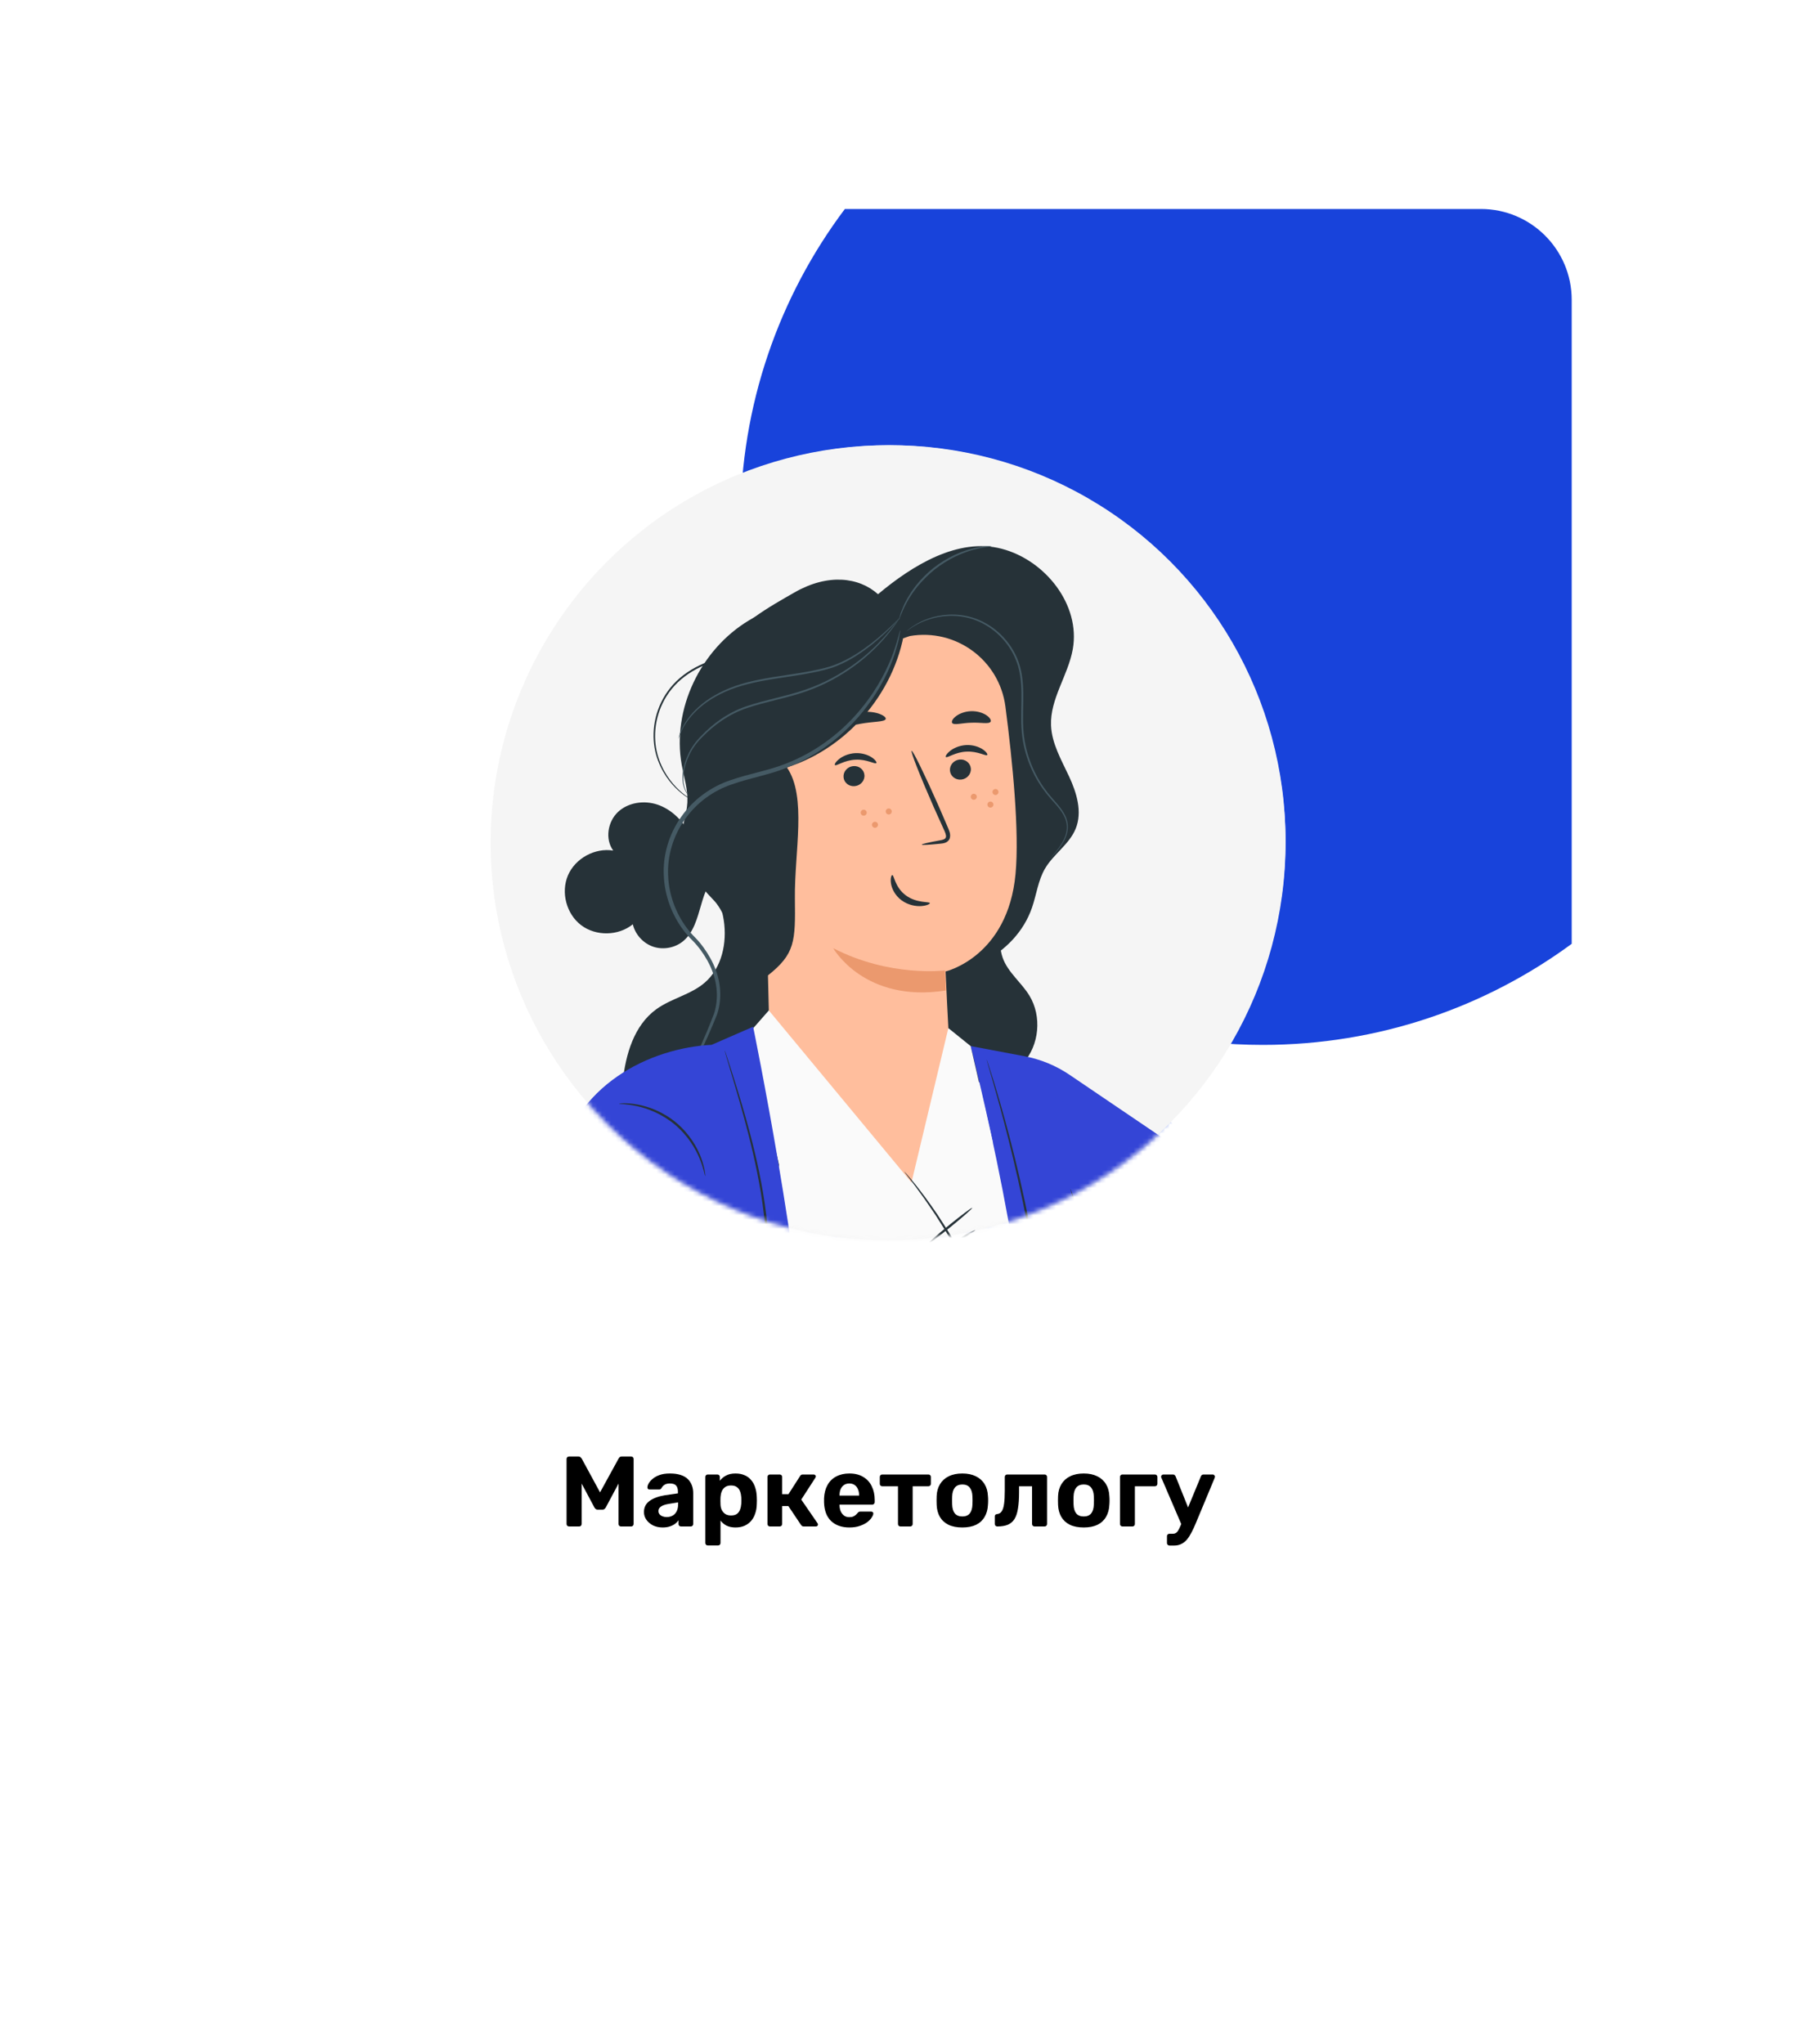 <?xml version="1.0" encoding="UTF-8"?> <svg xmlns="http://www.w3.org/2000/svg" width="400" height="450" viewBox="0 0 400 450" fill="none"> <g filter="url(#filter0_d)"> <rect x="46" y="46" width="300" height="350" rx="20" fill="white"></rect> </g> <path fill-rule="evenodd" clip-rule="evenodd" d="M185.992 46H326C337.046 46 346 54.954 346 66V207.751C326.954 221.738 303.442 230 278 230C214.487 230 163 178.513 163 115C163 89.111 171.555 65.22 185.992 46Z" fill="#1843DB"></path> <path d="M125.276 336C125.129 336 124.997 335.949 124.88 335.846C124.777 335.743 124.726 335.611 124.726 335.45V321.15C124.726 320.989 124.777 320.857 124.88 320.754C124.997 320.651 125.129 320.6 125.276 320.6H127.322C127.542 320.6 127.703 320.659 127.806 320.776C127.923 320.893 128.004 320.981 128.048 321.04L132.096 328.498L136.188 321.04C136.217 320.981 136.283 320.893 136.386 320.776C136.503 320.659 136.672 320.6 136.892 320.6H138.938C139.099 320.6 139.231 320.651 139.334 320.754C139.436 320.857 139.488 320.989 139.488 321.15V335.45C139.488 335.611 139.436 335.743 139.334 335.846C139.231 335.949 139.099 336 138.938 336H136.694C136.547 336 136.422 335.949 136.32 335.846C136.217 335.743 136.166 335.611 136.166 335.45V326.562L133.372 331.798C133.298 331.93 133.203 332.047 133.086 332.15C132.968 332.253 132.814 332.304 132.624 332.304H131.59C131.399 332.304 131.245 332.253 131.128 332.15C131.01 332.047 130.915 331.93 130.842 331.798L128.048 326.562V335.45C128.048 335.611 127.996 335.743 127.894 335.846C127.791 335.949 127.666 336 127.52 336H125.276ZM145.875 336.22C145.098 336.22 144.401 336.073 143.785 335.78C143.169 335.472 142.678 335.061 142.311 334.548C141.944 334.035 141.761 333.463 141.761 332.832C141.761 331.791 142.179 330.969 143.015 330.368C143.866 329.767 144.98 329.356 146.359 329.136L149.241 328.718V328.322C149.241 327.75 149.109 327.31 148.845 327.002C148.581 326.694 148.119 326.54 147.459 326.54C146.975 326.54 146.586 326.635 146.293 326.826C146 327.017 145.772 327.266 145.611 327.574C145.494 327.765 145.325 327.86 145.105 327.86H143.015C142.854 327.86 142.729 327.816 142.641 327.728C142.553 327.625 142.516 327.508 142.531 327.376C142.531 327.127 142.626 326.833 142.817 326.496C143.008 326.159 143.301 325.829 143.697 325.506C144.093 325.169 144.599 324.89 145.215 324.67C145.831 324.45 146.586 324.34 147.481 324.34C148.405 324.34 149.197 324.45 149.857 324.67C150.517 324.89 151.045 325.198 151.441 325.594C151.837 325.99 152.13 326.452 152.321 326.98C152.512 327.493 152.607 328.051 152.607 328.652V335.45C152.607 335.611 152.556 335.743 152.453 335.846C152.35 335.949 152.218 336 152.057 336H149.901C149.754 336 149.63 335.949 149.527 335.846C149.424 335.743 149.373 335.611 149.373 335.45V334.636C149.182 334.915 148.926 335.179 148.603 335.428C148.28 335.663 147.892 335.853 147.437 336C146.997 336.147 146.476 336.22 145.875 336.22ZM146.755 333.932C147.239 333.932 147.672 333.829 148.053 333.624C148.434 333.419 148.735 333.103 148.955 332.678C149.175 332.253 149.285 331.717 149.285 331.072V330.698L147.239 331.028C146.447 331.16 145.868 331.358 145.501 331.622C145.134 331.886 144.951 332.209 144.951 332.59C144.951 332.869 145.032 333.111 145.193 333.316C145.369 333.521 145.596 333.675 145.875 333.778C146.154 333.881 146.447 333.932 146.755 333.932ZM155.821 340.18C155.659 340.18 155.527 340.129 155.425 340.026C155.322 339.923 155.271 339.791 155.271 339.63V325.11C155.271 324.949 155.322 324.817 155.425 324.714C155.527 324.611 155.659 324.56 155.821 324.56H157.911C158.072 324.56 158.204 324.611 158.307 324.714C158.409 324.817 158.461 324.949 158.461 325.11V325.946C158.813 325.477 159.267 325.095 159.825 324.802C160.382 324.494 161.079 324.34 161.915 324.34C162.677 324.34 163.337 324.465 163.895 324.714C164.467 324.949 164.943 325.293 165.325 325.748C165.721 326.188 166.021 326.723 166.227 327.354C166.447 327.985 166.571 328.696 166.601 329.488C166.615 329.767 166.623 330.031 166.623 330.28C166.623 330.529 166.615 330.801 166.601 331.094C166.586 331.842 166.469 332.531 166.249 333.162C166.043 333.793 165.743 334.335 165.347 334.79C164.951 335.245 164.467 335.597 163.895 335.846C163.337 336.095 162.677 336.22 161.915 336.22C161.167 336.22 160.514 336.088 159.957 335.824C159.414 335.545 158.967 335.171 158.615 334.702V339.63C158.615 339.791 158.563 339.923 158.461 340.026C158.358 340.129 158.233 340.18 158.087 340.18H155.821ZM160.925 333.58C161.482 333.58 161.922 333.463 162.245 333.228C162.567 332.979 162.795 332.656 162.927 332.26C163.073 331.864 163.161 331.431 163.191 330.962C163.22 330.507 163.22 330.053 163.191 329.598C163.161 329.129 163.073 328.696 162.927 328.3C162.795 327.904 162.567 327.589 162.245 327.354C161.922 327.105 161.482 326.98 160.925 326.98C160.382 326.98 159.942 327.105 159.605 327.354C159.267 327.603 159.025 327.919 158.879 328.3C158.732 328.681 158.644 329.092 158.615 329.532C158.6 329.796 158.593 330.067 158.593 330.346C158.593 330.625 158.6 330.903 158.615 331.182C158.629 331.593 158.717 331.981 158.879 332.348C159.055 332.7 159.304 332.993 159.627 333.228C159.964 333.463 160.397 333.58 160.925 333.58ZM169.484 336C169.338 336 169.213 335.949 169.11 335.846C169.008 335.743 168.956 335.611 168.956 335.45V325.11C168.956 324.949 169.008 324.817 169.11 324.714C169.213 324.611 169.338 324.56 169.484 324.56H171.64C171.802 324.56 171.934 324.611 172.036 324.714C172.139 324.817 172.19 324.949 172.19 325.11V328.894H173.576L176.128 324.912C176.172 324.824 176.238 324.743 176.326 324.67C176.429 324.597 176.561 324.56 176.722 324.56H179.12C179.252 324.56 179.362 324.604 179.45 324.692C179.553 324.765 179.604 324.861 179.604 324.978C179.604 325.022 179.59 325.073 179.56 325.132C179.546 325.191 179.524 325.242 179.494 325.286L176.392 330.082L179.978 335.296C180.037 335.384 180.066 335.479 180.066 335.582C180.066 335.699 180.022 335.802 179.934 335.89C179.846 335.963 179.736 336 179.604 336H176.942C176.796 336 176.671 335.971 176.568 335.912C176.48 335.839 176.4 335.751 176.326 335.648L173.554 331.512H172.19V335.45C172.19 335.611 172.139 335.743 172.036 335.846C171.934 335.949 171.802 336 171.64 336H169.484ZM186.994 336.22C185.307 336.22 183.965 335.751 182.968 334.812C181.985 333.873 181.465 332.509 181.406 330.72C181.406 330.603 181.406 330.449 181.406 330.258C181.406 330.053 181.406 329.891 181.406 329.774C181.465 328.645 181.721 327.677 182.176 326.87C182.631 326.049 183.269 325.425 184.09 325C184.911 324.56 185.872 324.34 186.972 324.34C188.204 324.34 189.231 324.597 190.052 325.11C190.888 325.609 191.511 326.298 191.922 327.178C192.347 328.043 192.56 329.041 192.56 330.17V330.676C192.56 330.823 192.501 330.947 192.384 331.05C192.281 331.153 192.157 331.204 192.01 331.204H184.816C184.816 331.219 184.816 331.248 184.816 331.292C184.816 331.321 184.816 331.351 184.816 331.38C184.831 331.849 184.919 332.282 185.08 332.678C185.256 333.059 185.498 333.367 185.806 333.602C186.129 333.837 186.51 333.954 186.95 333.954C187.317 333.954 187.617 333.903 187.852 333.8C188.087 333.697 188.277 333.573 188.424 333.426C188.585 333.279 188.703 333.155 188.776 333.052C188.908 332.905 189.011 332.817 189.084 332.788C189.172 332.744 189.304 332.722 189.48 332.722H191.768C191.915 332.722 192.032 332.766 192.12 332.854C192.223 332.927 192.267 333.037 192.252 333.184C192.237 333.419 192.113 333.712 191.878 334.064C191.658 334.401 191.328 334.739 190.888 335.076C190.448 335.399 189.898 335.67 189.238 335.89C188.593 336.11 187.845 336.22 186.994 336.22ZM184.816 329.202H189.128V329.158C189.128 328.63 189.04 328.175 188.864 327.794C188.703 327.398 188.461 327.09 188.138 326.87C187.815 326.65 187.427 326.54 186.972 326.54C186.517 326.54 186.129 326.65 185.806 326.87C185.483 327.09 185.234 327.398 185.058 327.794C184.897 328.175 184.816 328.63 184.816 329.158V329.202ZM198.235 336C198.074 336 197.942 335.949 197.839 335.846C197.736 335.743 197.685 335.611 197.685 335.45V327.156H194.231C194.07 327.156 193.938 327.105 193.835 327.002C193.732 326.899 193.681 326.767 193.681 326.606V325.11C193.681 324.949 193.732 324.817 193.835 324.714C193.938 324.611 194.07 324.56 194.231 324.56H204.373C204.534 324.56 204.666 324.611 204.769 324.714C204.872 324.817 204.923 324.949 204.923 325.11V326.606C204.923 326.767 204.872 326.899 204.769 327.002C204.666 327.105 204.534 327.156 204.373 327.156H200.919V335.45C200.919 335.611 200.868 335.743 200.765 335.846C200.662 335.949 200.538 336 200.391 336H198.235ZM211.854 336.22C210.637 336.22 209.618 336.022 208.796 335.626C207.975 335.215 207.344 334.636 206.904 333.888C206.479 333.14 206.244 332.267 206.2 331.27C206.186 330.977 206.178 330.647 206.178 330.28C206.178 329.899 206.186 329.569 206.2 329.29C206.244 328.278 206.494 327.405 206.948 326.672C207.403 325.924 208.041 325.352 208.862 324.956C209.684 324.545 210.681 324.34 211.854 324.34C213.013 324.34 214.003 324.545 214.824 324.956C215.646 325.352 216.284 325.924 216.738 326.672C217.193 327.405 217.442 328.278 217.486 329.29C217.516 329.569 217.53 329.899 217.53 330.28C217.53 330.647 217.516 330.977 217.486 331.27C217.442 332.267 217.2 333.14 216.76 333.888C216.335 334.636 215.712 335.215 214.89 335.626C214.069 336.022 213.057 336.22 211.854 336.22ZM211.854 333.8C212.573 333.8 213.116 333.58 213.482 333.14C213.849 332.685 214.047 332.025 214.076 331.16C214.091 330.94 214.098 330.647 214.098 330.28C214.098 329.913 214.091 329.62 214.076 329.4C214.047 328.549 213.849 327.897 213.482 327.442C213.116 326.987 212.573 326.76 211.854 326.76C211.136 326.76 210.586 326.987 210.204 327.442C209.838 327.897 209.64 328.549 209.61 329.4C209.596 329.62 209.588 329.913 209.588 330.28C209.588 330.647 209.596 330.94 209.61 331.16C209.64 332.025 209.838 332.685 210.204 333.14C210.586 333.58 211.136 333.8 211.854 333.8ZM219.545 336C219.399 336 219.267 335.949 219.149 335.846C219.047 335.729 218.995 335.597 218.995 335.45V333.8C218.995 333.477 219.171 333.301 219.523 333.272C219.949 333.228 220.279 333.03 220.513 332.678C220.763 332.311 220.939 331.754 221.041 331.006C221.144 330.258 221.195 329.297 221.195 328.124V325.11C221.195 324.949 221.247 324.817 221.349 324.714C221.452 324.611 221.584 324.56 221.745 324.56H229.951C230.113 324.56 230.245 324.611 230.347 324.714C230.45 324.817 230.501 324.949 230.501 325.11V335.45C230.501 335.611 230.45 335.743 230.347 335.846C230.245 335.949 230.113 336 229.951 336H227.751C227.605 336 227.473 335.949 227.355 335.846C227.253 335.743 227.201 335.611 227.201 335.45V327.156H224.341V328.498C224.341 329.891 224.261 331.072 224.099 332.04C223.953 333.008 223.696 333.785 223.329 334.372C222.963 334.944 222.471 335.362 221.855 335.626C221.239 335.875 220.469 336 219.545 336ZM238.581 336.22C237.364 336.22 236.344 336.022 235.523 335.626C234.702 335.215 234.071 334.636 233.631 333.888C233.206 333.14 232.971 332.267 232.927 331.27C232.912 330.977 232.905 330.647 232.905 330.28C232.905 329.899 232.912 329.569 232.927 329.29C232.971 328.278 233.22 327.405 233.675 326.672C234.13 325.924 234.768 325.352 235.589 324.956C236.41 324.545 237.408 324.34 238.581 324.34C239.74 324.34 240.73 324.545 241.551 324.956C242.372 325.352 243.01 325.924 243.465 326.672C243.92 327.405 244.169 328.278 244.213 329.29C244.242 329.569 244.257 329.899 244.257 330.28C244.257 330.647 244.242 330.977 244.213 331.27C244.169 332.267 243.927 333.14 243.487 333.888C243.062 334.636 242.438 335.215 241.617 335.626C240.796 336.022 239.784 336.22 238.581 336.22ZM238.581 333.8C239.3 333.8 239.842 333.58 240.209 333.14C240.576 332.685 240.774 332.025 240.803 331.16C240.818 330.94 240.825 330.647 240.825 330.28C240.825 329.913 240.818 329.62 240.803 329.4C240.774 328.549 240.576 327.897 240.209 327.442C239.842 326.987 239.3 326.76 238.581 326.76C237.862 326.76 237.312 326.987 236.931 327.442C236.564 327.897 236.366 328.549 236.337 329.4C236.322 329.62 236.315 329.913 236.315 330.28C236.315 330.647 236.322 330.94 236.337 331.16C236.366 332.025 236.564 332.685 236.931 333.14C237.312 333.58 237.862 333.8 238.581 333.8ZM247.086 336C246.939 336 246.815 335.949 246.712 335.846C246.609 335.743 246.558 335.611 246.558 335.45V325.11C246.558 324.949 246.609 324.817 246.712 324.714C246.815 324.611 246.939 324.56 247.086 324.56H254.236C254.397 324.56 254.529 324.611 254.632 324.714C254.735 324.817 254.786 324.949 254.786 325.11V326.606C254.786 326.767 254.735 326.899 254.632 327.002C254.529 327.105 254.397 327.156 254.236 327.156H249.836V335.45C249.836 335.611 249.785 335.743 249.682 335.846C249.579 335.949 249.447 336 249.286 336H247.086ZM257.451 340.202C257.29 340.202 257.158 340.143 257.055 340.026C256.952 339.923 256.901 339.799 256.901 339.652V338.134C256.901 337.987 256.952 337.863 257.055 337.76C257.158 337.657 257.29 337.606 257.451 337.606H258.177C258.456 337.606 258.683 337.547 258.859 337.43C259.05 337.327 259.218 337.151 259.365 336.902C259.512 336.653 259.68 336.308 259.871 335.868L264.359 325C264.403 324.883 264.469 324.78 264.557 324.692C264.66 324.604 264.799 324.56 264.975 324.56H266.999C267.116 324.56 267.219 324.611 267.307 324.714C267.41 324.802 267.461 324.905 267.461 325.022C267.461 325.051 267.454 325.095 267.439 325.154C267.439 325.198 267.424 325.257 267.395 325.33L263.215 335.362C262.936 336.037 262.643 336.667 262.335 337.254C262.042 337.841 261.719 338.354 261.367 338.794C261.015 339.234 260.597 339.579 260.113 339.828C259.644 340.077 259.101 340.202 258.485 340.202H257.451ZM260.157 335.736L255.691 325.33C255.632 325.213 255.603 325.117 255.603 325.044C255.618 324.912 255.669 324.802 255.757 324.714C255.86 324.611 255.977 324.56 256.109 324.56H258.221C258.397 324.56 258.529 324.611 258.617 324.714C258.705 324.802 258.771 324.897 258.815 325L262.115 333.228L260.157 335.736Z" fill="black"></path> <circle cx="196" cy="185" r="87" fill="#F5F5F5"></circle> <mask id="mask0" mask-type="alpha" maskUnits="userSpaceOnUse" x="109" y="98" width="174" height="174"> <circle cx="196" cy="185" r="87" fill="#F5F5F5"></circle> </mask> <g mask="url(#mask0)"> <path d="M220.638 166.411L213.866 227.431C212.71 237.811 208.902 252.817 192.575 250.243C178.578 246.948 176.475 233.047 177.561 223.371C178.074 218.781 178.5 214.947 178.518 214.469C178.518 214.469 163.147 211.279 163.73 195.786C164.017 188.293 165.851 172.914 167.677 159.021C169.633 144.094 182.743 133.192 197.774 133.949L199.269 134.027C215.344 135.766 222.838 150.388 220.638 166.411Z" fill="#FFBE9D"></path> <path d="M178.518 214.469C178.518 214.469 188.255 215.53 198.983 209.522C198.983 209.522 193.497 220.589 178.109 218.416L178.518 214.469Z" fill="#EB996E"></path> <path d="M193.123 168.55C193.393 168.897 195.34 167.689 197.914 167.941C200.496 168.15 202.252 169.689 202.565 169.393C202.713 169.263 202.469 168.654 201.704 167.967C200.948 167.28 199.626 166.55 198.018 166.411C196.41 166.272 195.001 166.75 194.167 167.298C193.315 167.837 192.993 168.385 193.123 168.55Z" fill="#263238"></path> <path d="M194.878 173.61C194.782 174.714 195.643 175.705 196.791 175.818C197.938 175.94 198.947 175.14 199.042 174.036C199.138 172.932 198.277 171.941 197.13 171.819C195.982 171.706 194.974 172.506 194.878 173.61Z" fill="#263238"></path> <path d="M184.482 185.623C184.499 185.493 183.03 185.163 180.648 184.728C180.039 184.632 179.474 184.484 179.396 184.067C179.274 183.624 179.561 182.98 179.891 182.285C180.535 180.842 181.213 179.329 181.917 177.747C184.742 171.279 186.82 165.95 186.559 165.845C186.299 165.732 183.795 170.879 180.969 177.347C180.283 178.938 179.631 180.459 179.013 181.92C178.753 182.598 178.318 183.363 178.579 184.293C178.718 184.754 179.152 185.11 179.535 185.232C179.918 185.371 180.257 185.397 180.561 185.423C182.969 185.675 184.464 185.762 184.482 185.623Z" fill="#263238"></path> <path d="M195.41 159.021C195.583 159.621 197.696 159.447 200.148 159.882C202.608 160.265 204.555 161.108 204.903 160.595C205.06 160.352 204.747 159.778 203.973 159.16C203.208 158.552 201.965 157.943 200.495 157.7C199.026 157.457 197.661 157.63 196.74 157.969C195.818 158.291 195.34 158.734 195.41 159.021Z" fill="#263238"></path> <path d="M171.259 159.013C171.467 159.509 173.536 159.239 175.979 159.465C178.422 159.648 180.396 160.248 180.717 159.795C180.856 159.578 180.509 159.109 179.709 158.639C178.918 158.17 177.648 157.726 176.188 157.605C174.727 157.483 173.389 157.709 172.502 158.039C171.606 158.378 171.163 158.778 171.259 159.013Z" fill="#263238"></path> <path d="M218.804 177.816C219.074 177.712 229.601 175.199 228.732 185.779C227.863 196.351 217.43 193.299 217.43 192.995C217.439 192.682 218.804 177.816 218.804 177.816Z" fill="#FFBE9D"></path> <path d="M220.995 189.249C221.047 189.223 221.168 189.397 221.464 189.562C221.76 189.727 222.273 189.867 222.838 189.701C223.985 189.38 225.072 187.684 225.281 185.789C225.385 184.833 225.263 183.894 224.985 183.112C224.724 182.312 224.272 181.729 223.716 181.582C223.168 181.408 222.742 181.712 222.586 181.999C222.42 182.286 222.473 182.503 222.412 182.512C222.377 182.538 222.203 182.312 222.325 181.886C222.386 181.677 222.533 181.442 222.794 181.26C223.064 181.077 223.446 180.999 223.837 181.077C224.646 181.199 225.324 182.008 225.628 182.877C225.976 183.746 226.141 184.798 226.028 185.876C225.785 187.997 224.533 189.901 222.968 190.223C222.212 190.353 221.603 190.084 221.308 189.806C220.986 189.501 220.951 189.267 220.995 189.249Z" fill="#EB996E"></path> <path d="M186.055 193.212C185.977 192.934 188.107 192.569 189.802 190.813C190.645 189.952 191.193 188.961 191.601 188.248C192.001 187.527 192.297 187.075 192.401 187.118C192.506 187.162 192.41 187.675 192.14 188.492C191.862 189.292 191.358 190.422 190.41 191.404C189.472 192.395 188.307 192.917 187.472 193.125C186.62 193.351 186.072 193.308 186.055 193.212Z" fill="#263238"></path> <path d="M170.494 165.21C170.763 165.558 172.711 164.349 175.284 164.602C177.866 164.81 179.622 166.349 179.935 166.053C180.083 165.923 179.839 165.314 179.074 164.628C178.318 163.941 176.997 163.211 175.388 163.071C173.78 162.932 172.372 163.411 171.537 163.958C170.685 164.506 170.363 165.054 170.494 165.21Z" fill="#263238"></path> <path d="M173.696 170.604C173.6 171.708 174.461 172.699 175.608 172.812C176.756 172.934 177.764 172.134 177.86 171.03C177.956 169.926 177.095 168.935 175.948 168.813C174.791 168.7 173.783 169.5 173.696 170.604Z" fill="#263238"></path> <path d="M227.15 168.349C226.376 171.296 224.533 178.025 221.89 177.425C216.665 176.234 216.987 184.606 214.466 183.615C211.979 182.642 211.353 175.982 211.632 173.331C212.51 165.054 215.683 159.099 212.188 149.641C209.901 145.868 205.928 143.355 201.521 143.355C197.113 143.355 192.897 145.685 190.619 149.458C190.08 146.563 188.567 142.216 185.951 140.877C183.334 139.539 179.882 139.782 177.7 141.755C175.518 143.729 174.988 147.406 176.805 149.728C175.631 150.136 174.205 149.667 173.51 148.632C173.432 149.988 173.945 151.371 174.892 152.344C173.823 152.101 172.849 151.458 172.215 150.571C172.501 151.771 172.788 152.962 173.075 154.161C168.694 154.379 164.312 150.232 163.008 146.485C161.035 140.808 162.321 135.001 165.399 129.828C168.476 124.664 174.127 120.943 180.134 120.856C186.15 120.769 191.254 123.508 193.697 129.002C197.539 126.15 205.416 125.012 209.815 126.889C214.214 128.767 217.474 133.088 218.065 137.835C220.76 136.618 224.046 137.443 226.385 139.252C226.576 139.4 226.767 139.556 226.95 139.721C230.158 142.555 231.549 146.937 230.844 151.162C230.566 152.84 230.027 154.579 229.723 155.926C228.801 159.916 227.15 168.349 227.15 168.349Z" fill="#263238"></path> <path d="M172.814 148.381C172.806 148.389 172.684 148.302 172.458 148.111C172.232 147.92 171.919 147.624 171.571 147.19C170.867 146.338 170.032 144.877 169.754 142.878C169.459 140.922 169.859 138.313 171.641 136.27C173.345 134.245 176.274 132.767 179.387 133.141C180.926 133.323 182.351 133.906 183.568 134.671C184.794 135.445 185.837 136.384 186.689 137.392C188.419 139.4 189.428 141.608 189.967 143.521C190.515 145.442 190.602 147.068 190.584 148.172C190.558 148.728 190.532 149.154 190.489 149.441C190.454 149.728 190.419 149.885 190.41 149.876C190.289 149.893 190.793 147.381 189.663 143.608C189.098 141.747 188.072 139.6 186.376 137.661C184.716 135.74 182.282 133.949 179.335 133.584C176.396 133.228 173.597 134.619 171.954 136.54C170.241 138.47 169.824 140.93 170.067 142.834C170.293 144.764 171.067 146.207 171.71 147.077C172.362 147.955 172.849 148.346 172.814 148.381Z" fill="#455A64"></path> <path d="M170.911 153.005C170.893 153.014 170.789 152.84 170.589 152.509C170.389 152.179 170.111 151.692 169.755 151.049C169.059 149.771 168.025 147.902 167.216 145.398C166.825 144.146 166.512 142.72 166.442 141.164C166.381 139.617 166.564 137.922 167.216 136.278C167.859 134.635 169.05 133.114 170.633 132.019C172.215 130.932 174.127 130.219 176.153 130.045C178.179 129.863 180.17 130.21 181.96 130.836C183.76 131.471 185.368 132.384 186.768 133.427C189.567 135.513 191.445 138.252 192.123 140.816C192.819 143.39 192.462 145.607 191.967 146.972C191.723 147.667 191.428 148.163 191.237 148.493C191.019 148.815 190.897 148.98 190.889 148.971C190.845 148.945 191.35 148.293 191.802 146.919C192.245 145.563 192.541 143.39 191.819 140.903C191.123 138.426 189.28 135.783 186.525 133.766C183.803 131.766 180.135 130.167 176.197 130.497C174.249 130.662 172.406 131.349 170.893 132.384C169.381 133.427 168.242 134.87 167.616 136.435C166.973 138 166.79 139.643 166.825 141.147C166.868 142.66 167.155 144.059 167.529 145.294C168.285 147.771 169.276 149.658 169.92 150.953C170.233 151.571 170.485 152.066 170.676 152.449C170.841 152.814 170.928 152.996 170.911 153.005Z" fill="#455A64"></path> <path d="M223.385 161.813C223.333 161.752 224.316 161.022 225.524 159.518C226.732 158.031 228.106 155.658 228.636 152.763C229.167 149.868 228.723 147.164 228.123 145.338C227.523 143.495 226.863 142.478 226.941 142.435C226.967 142.417 227.15 142.661 227.437 143.13C227.723 143.6 228.08 144.313 228.428 145.234C229.123 147.068 229.627 149.85 229.08 152.841C228.532 155.832 227.063 158.248 225.767 159.718C225.115 160.457 224.524 160.996 224.089 161.335C223.663 161.674 223.403 161.839 223.385 161.813Z" fill="#455A64"></path> <path d="M214.057 161.735C214.04 161.691 214.562 161.491 215.361 160.926C216.144 160.361 217.213 159.352 217.874 157.753L218.282 156.762L218.213 157.831C218.117 159.274 218.004 160.935 217.882 162.743L217.543 162.552C218.734 161.7 219.882 160.57 220.812 159.196C222.003 157.466 222.699 155.545 222.977 153.754C223.246 151.954 223.116 150.294 222.838 148.946C222.255 146.234 221.195 144.791 221.29 144.747C221.308 144.738 221.369 144.825 221.49 144.991C221.612 145.156 221.769 145.417 221.96 145.764C222.342 146.451 222.812 147.503 223.142 148.877C223.473 150.25 223.638 151.954 223.386 153.815C223.125 155.666 222.412 157.666 221.186 159.457C220.221 160.874 219.03 162.039 217.787 162.908L217.413 163.169L217.448 162.717C217.596 160.917 217.735 159.257 217.856 157.814L218.195 157.892C217.465 159.552 216.309 160.552 215.474 161.091C215.048 161.361 214.692 161.526 214.449 161.622C214.196 161.717 214.066 161.752 214.057 161.735Z" fill="#455A64"></path> <path d="M210.719 140.242C210.632 140.303 210.162 138.799 208.284 137.338C207.354 136.634 206.085 135.974 204.563 135.713C203.051 135.434 201.303 135.617 199.643 136.269C197.982 136.93 196.591 137.982 195.583 139.155C194.557 140.32 193.888 141.572 193.444 142.668C192.566 144.867 192.505 146.38 192.41 146.362C192.384 146.362 192.375 145.989 192.462 145.319C192.549 144.65 192.731 143.693 193.149 142.555C193.566 141.424 194.227 140.12 195.27 138.886C196.305 137.651 197.748 136.547 199.478 135.852C201.208 135.165 203.042 134.991 204.633 135.304C206.224 135.608 207.537 136.33 208.476 137.095C209.415 137.877 209.997 138.686 210.319 139.277C210.475 139.573 210.588 139.816 210.64 139.981C210.71 140.146 210.736 140.233 210.719 140.242Z" fill="#455A64"></path> <path d="M208.145 132.478C208.102 132.565 207.137 131.835 205.294 131.452C203.494 131.061 200.765 131.192 198.287 132.609C195.818 134.034 194.262 136.243 193.427 137.894C192.575 139.572 192.323 140.729 192.236 140.702C192.21 140.694 192.245 140.407 192.375 139.885C192.506 139.364 192.74 138.625 193.14 137.755C193.914 136.025 195.479 133.704 198.061 132.209C200.652 130.722 203.512 130.644 205.363 131.131C206.302 131.365 207.015 131.696 207.467 131.974C207.937 132.27 208.154 132.461 208.145 132.478Z" fill="#455A64"></path> <path d="M247.779 239.052C247.779 239.052 259.863 246.007 262.306 254.187C263.792 259.151 275.059 322.658 276.842 335.186C278.641 347.826 274.859 356.99 269.522 361.136C264.184 365.292 247.988 370.821 247.988 370.821L225.21 378.202L218.681 361.588L240.363 330.439L238.268 309.461L247.779 239.052Z" fill="#1843DB"></path> <path d="M224.028 228.082L214.952 222.9C214.952 222.9 206.685 232.568 195.409 231.385C184.133 230.194 177.457 221.57 177.457 221.57L143.838 228.421C141.578 228.873 137.466 230.299 133.536 235.915C129.146 242.183 108.342 269.994 108.342 269.994H93.763C89.747 269.994 86.061 272.211 84.191 275.766C81.705 280.504 78.714 286.833 79.01 289.459C79.505 293.893 78.645 306.072 84.6 309.88C86.486 311.089 93.241 314.705 98.475 314.462C106.204 314.097 115.184 310.071 120.357 306.455C124.738 303.395 134.927 292.806 138.839 288.676L138.831 288.737L141.343 376.943L229.497 374.43L247.762 239.062C247.779 239.053 224.924 228.082 224.028 228.082Z" fill="#1843DB"></path> <path d="M138.526 251.711C138.648 251.711 138.883 262.639 139.039 276.122C139.196 289.615 139.222 300.543 139.1 300.543C138.978 300.543 138.744 289.615 138.587 276.122C138.431 262.647 138.405 251.711 138.526 251.711Z" fill="#263238"></path> <g opacity="0.3"> <g opacity="0.3"> <path opacity="0.3" d="M96.371 301.559C101.039 302.829 106.638 296.117 110.881 291.918C113.089 289.736 115.375 287.397 116.192 284.407C116.862 281.929 116.427 279.26 115.462 276.887C114.497 274.513 113.81 272.975 112.358 270.862C112.75 274.487 113.645 280.034 112.419 284.589C111.402 288.388 108.994 291.405 106.447 294.274C103.743 297.291 100.544 300.481 96.371 301.559Z" fill="black"></path> </g> </g> <path d="M116.323 297.719C116.236 297.693 116.775 296.18 117.21 293.65C117.436 292.39 117.583 290.868 117.636 289.173C117.653 287.478 117.557 285.617 117.27 283.679C116.957 281.749 116.471 279.949 115.932 278.341C115.358 276.75 114.749 275.341 114.141 274.211C112.941 271.942 111.967 270.673 112.037 270.612C112.063 270.595 112.315 270.899 112.75 271.481C112.976 271.768 113.237 272.125 113.506 272.559C113.784 272.994 114.115 273.481 114.419 274.055C115.071 275.176 115.723 276.585 116.314 278.193C116.888 279.81 117.392 281.644 117.705 283.6C118.001 285.565 118.088 287.46 118.044 289.173C117.966 290.886 117.783 292.433 117.514 293.702C117.409 294.346 117.236 294.902 117.114 295.406C116.992 295.91 116.853 296.328 116.731 296.667C116.497 297.354 116.349 297.727 116.323 297.719Z" fill="#263238"></path> <path d="M181.125 224.969C181.186 225.091 180.151 225.691 179.073 226.656C177.987 227.621 177.265 228.577 177.161 228.499C177.057 228.438 177.63 227.325 178.778 226.317C179.908 225.308 181.082 224.865 181.125 224.969Z" fill="#263238"></path> <path d="M190.306 230.299C190.401 230.394 189.514 231.351 188.802 232.75C188.071 234.15 187.819 235.428 187.68 235.402C187.567 235.393 187.628 234.02 188.393 232.542C189.149 231.064 190.236 230.212 190.306 230.299Z" fill="#263238"></path> <path d="M206.006 235.827C205.876 235.853 205.52 234.645 204.998 233.202C204.476 231.75 203.981 230.594 204.102 230.533C204.207 230.472 204.894 231.567 205.424 233.045C205.963 234.532 206.128 235.81 206.006 235.827Z" fill="#263238"></path> <path d="M216.117 231.055C215.987 231.081 215.639 229.542 214.639 227.925C213.665 226.291 212.457 225.274 212.544 225.169C212.596 225.074 213.996 225.978 215.022 227.691C216.073 229.395 216.23 231.046 216.117 231.055Z" fill="#263238"></path> <path d="M245.145 259.613C245.267 259.631 243.78 271.68 241.815 286.52C239.851 301.369 238.155 313.383 238.034 313.366C237.912 313.349 239.399 301.308 241.363 286.459C243.328 271.619 245.015 259.605 245.145 259.613Z" fill="#263238"></path> </g> <circle cx="195.5" cy="185.5" r="87.5" fill="#F5F5F5"></circle> <mask id="mask1" mask-type="alpha" maskUnits="userSpaceOnUse" x="108" y="98" width="175" height="175"> <circle cx="195.5" cy="185.5" r="87.5" fill="#F5F5F5"></circle> </mask> <g mask="url(#mask1)"> <path d="M213.68 230.262L232.442 311.293L225.479 389.044H161.163L158.986 348.097V229.89L172.231 224.472L203.756 227.181" fill="#FAFAFA"></path> <path d="M151.641 183.163C150.096 180.454 147.728 178.136 144.778 177.123C141.828 176.12 138.307 176.601 136.039 178.738C133.771 180.876 133.159 184.708 134.995 187.227C130.972 186.565 126.637 188.933 125.032 192.685C123.427 196.438 124.691 201.204 127.952 203.662C131.213 206.12 136.149 206.03 139.31 203.451C139.842 205.719 141.618 207.665 143.835 208.398C146.053 209.13 148.631 208.639 150.417 207.144C154.942 203.351 153.588 194.933 158.665 191.913" fill="#263238"></path> <path d="M198.659 234.324C204.97 238.529 212.947 239.713 220.061 237.084C222.288 236.261 224.165 235.217 225.238 234.023C228.8 230.06 229.392 223.719 226.623 219.164C224.847 216.244 221.877 214.046 220.733 210.816C219.499 207.304 220.723 203.471 220.863 199.749C221.124 192.615 216.91 185.511 210.529 182.33L193.973 199.889L197.254 233.391L198.659 234.324Z" fill="#263238"></path> <path d="M153.919 188.812C156.237 193.207 158.585 197.702 159.337 202.608C160.08 207.515 158.926 213.003 155.183 216.264C152.093 218.953 147.758 219.756 144.447 222.174C139.571 225.726 137.715 232.117 137.092 238.117C136.47 244.117 136.731 250.308 134.755 256.007C132.196 263.362 126.106 269.222 124.259 276.787C122.443 284.252 125.443 292.66 131.574 297.286C137.704 301.911 146.614 302.483 153.297 298.681C162.889 293.212 166.13 281.182 168.498 270.396C175.07 240.445 181.652 209.411 175.371 179.39" fill="#263238"></path> <path d="M159.226 143.539C160.972 138.131 169.962 133.244 174.889 130.415C182.254 126.18 189.087 127.033 193.291 130.796C200.896 124.415 210.91 118.284 220.512 120.792C230.114 123.301 237.91 133.134 236.165 142.907C235.131 148.666 231.148 153.833 231.378 159.673C231.539 163.656 233.646 167.258 235.332 170.87C237.017 174.482 238.312 178.697 236.807 182.399C235.412 185.841 231.93 187.988 230.054 191.189C228.529 193.797 228.178 196.908 227.194 199.767C223.572 210.363 211.06 216.303 200.013 214.447C188.966 212.58 179.775 204.272 174.558 194.359C169.34 184.446 167.615 173.068 167.013 161.89" fill="#263238"></path> <path d="M167.474 151.209L169.682 239.575C170.474 249.709 182.445 264.659 193.281 263.736C204.228 262.793 209.947 246.167 209.325 235.923C208.663 225.167 208.161 213.839 208.161 213.839C208.161 213.839 221.867 210.648 223.562 192.387C224.435 183.036 222.92 167.704 221.335 155.523C220.001 145.309 210.449 138.266 200.294 140.001" fill="#FFBE9D"></path> <path d="M208.05 213.609C208.05 213.609 195.94 215.175 183.428 208.713C183.428 208.713 190.271 220.874 208.251 218.014L208.05 213.609Z" fill="#EB996E"></path> <path d="M194.987 158.254C194.786 158.946 192.277 158.786 189.368 159.328C186.458 159.809 184.15 160.823 183.719 160.241C183.528 159.96 183.899 159.297 184.812 158.575C185.715 157.863 187.18 157.14 188.926 156.829C190.672 156.528 192.298 156.699 193.391 157.06C194.495 157.431 195.067 157.923 194.987 158.254Z" fill="#263238"></path> <path d="M218.074 158.862C217.673 159.454 215.917 158.983 213.85 159.083C211.783 159.113 210.057 159.705 209.616 159.143C209.425 158.862 209.656 158.28 210.388 157.699C211.111 157.117 212.335 156.595 213.759 156.545C215.184 156.494 216.448 156.936 217.201 157.468C217.964 158 218.244 158.571 218.074 158.862Z" fill="#263238"></path> <path d="M196.311 178.618C196.311 178.979 196.01 179.28 195.649 179.28C195.287 179.28 194.986 178.979 194.986 178.618C194.986 178.257 195.287 177.956 195.649 177.956C196.02 177.956 196.311 178.257 196.311 178.618Z" fill="#EB996E"></path> <path d="M215.034 175.385C215.034 175.746 214.733 176.047 214.372 176.047C214.01 176.047 213.709 175.746 213.709 175.385C213.709 175.023 214.01 174.722 214.372 174.722C214.743 174.722 215.034 175.023 215.034 175.385Z" fill="#EB996E"></path> <path d="M218.696 177.101C218.696 177.463 218.395 177.764 218.034 177.764C217.673 177.764 217.372 177.463 217.372 177.101C217.372 176.74 217.673 176.439 218.034 176.439C218.395 176.439 218.696 176.73 218.696 177.101Z" fill="#EB996E"></path> <path d="M219.81 174.334C219.81 174.695 219.509 174.996 219.148 174.996C218.787 174.996 218.486 174.695 218.486 174.334C218.486 173.973 218.787 173.672 219.148 173.672C219.509 173.672 219.81 173.963 219.81 174.334Z" fill="#EB996E"></path> <path d="M193.281 181.55C193.281 181.911 192.98 182.212 192.619 182.212C192.257 182.212 191.956 181.911 191.956 181.55C191.956 181.189 192.257 180.888 192.619 180.888C192.99 180.888 193.281 181.179 193.281 181.55Z" fill="#EB996E"></path> <path d="M190.803 178.884C190.803 179.245 190.502 179.546 190.141 179.546C189.779 179.546 189.478 179.245 189.478 178.884C189.478 178.522 189.779 178.221 190.141 178.221C190.502 178.221 190.803 178.522 190.803 178.884Z" fill="#EB996E"></path> <path d="M199.352 137.189C197.716 151.588 187.04 164.551 173.224 168.916C177.679 175.337 174.869 187.558 174.99 197.763C175.1 207.244 175.09 209.953 168.95 214.79C163.873 216.014 160.943 202.107 157.17 198.214C153.397 194.331 149.785 189.535 150.066 184.127C150.197 181.598 151.18 179.17 151.32 176.652C151.471 173.842 150.578 171.103 150.076 168.344C147.879 156.113 154.22 142.959 164.876 136.557C175.532 130.156 189.759 130.597 200.325 137.139" fill="#263238"></path> <path d="M151.752 175.29C151.742 175.3 151.591 175.13 151.3 174.778C151.029 174.417 150.688 173.835 150.467 173.012C149.976 171.367 150.206 168.758 151.521 165.999C152.143 164.614 153.146 163.21 154.4 161.955C155.635 160.671 157.069 159.397 158.735 158.263C160.391 157.129 162.287 156.136 164.364 155.443C166.431 154.741 168.618 154.189 170.856 153.627C173.093 153.066 175.27 152.514 177.307 151.801C179.354 151.099 181.271 150.256 183.016 149.323C186.528 147.457 189.418 145.289 191.635 143.263C193.863 141.236 195.438 139.37 196.482 138.045C197.013 137.393 197.395 136.851 197.656 136.5C197.916 136.139 198.067 135.958 198.077 135.968C198.087 135.978 197.967 136.179 197.726 136.55C197.485 136.921 197.124 137.473 196.612 138.145C195.609 139.5 194.053 141.406 191.836 143.483C189.629 145.55 186.729 147.758 183.197 149.664C181.431 150.617 179.495 151.47 177.438 152.193C175.381 152.925 173.183 153.477 170.956 154.039C168.718 154.601 166.541 155.142 164.494 155.835C162.447 156.517 160.591 157.48 158.946 158.584C157.3 159.688 155.875 160.942 154.641 162.196C153.377 163.44 152.414 164.765 151.782 166.129C150.457 168.818 150.196 171.357 150.628 172.972C151.019 174.618 151.832 175.25 151.752 175.29Z" fill="#455A64"></path> <path d="M198.077 135.976C198.087 135.986 197.956 136.147 197.706 136.438C197.455 136.729 197.063 137.15 196.562 137.682C195.538 138.735 194.013 140.22 191.966 141.876C189.899 143.491 187.321 145.338 184.07 146.642C182.444 147.294 180.648 147.695 178.792 148.067C176.936 148.438 174.999 148.729 173.023 149.03C169.07 149.612 165.297 150.234 162.036 151.338C158.775 152.451 156.046 154.027 154.079 155.742C152.103 157.438 150.889 159.214 150.236 160.508C149.925 161.171 149.695 161.682 149.574 162.054C149.434 162.415 149.363 162.605 149.343 162.595C149.333 162.595 149.384 162.395 149.494 162.023C149.584 161.642 149.795 161.11 150.096 160.438C150.708 159.104 151.902 157.268 153.889 155.522C155.855 153.756 158.615 152.13 161.916 150.976C165.217 149.833 169.009 149.2 172.963 148.619C174.939 148.318 176.866 148.037 178.712 147.665C180.558 147.294 182.334 146.913 183.929 146.281C187.14 145.016 189.719 143.22 191.786 141.635C193.843 140.03 195.398 138.575 196.451 137.561C196.953 137.07 197.354 136.678 197.655 136.377C197.916 136.097 198.067 135.966 198.077 135.976Z" fill="#455A64"></path> <path d="M218.305 120.22C218.315 120.31 216.75 120.36 214.342 121.002C213.74 121.163 213.087 121.354 212.405 121.625C211.713 121.855 211 122.196 210.258 122.528C208.783 123.26 207.228 124.193 205.743 125.367C204.268 126.561 203.004 127.865 201.95 129.13C201.458 129.782 200.967 130.394 200.586 131.016C200.164 131.618 199.843 132.21 199.542 132.762C198.368 134.959 197.967 136.474 197.876 136.444C197.846 136.434 197.947 136.063 198.147 135.391C198.248 135.05 198.378 134.638 198.579 134.187C198.78 133.725 198.97 133.183 199.271 132.631C199.552 132.07 199.873 131.458 200.285 130.835C200.656 130.193 201.147 129.561 201.639 128.889C202.683 127.585 203.967 126.25 205.472 125.036C206.997 123.842 208.582 122.899 210.087 122.176C210.85 121.845 211.572 121.514 212.285 121.293C212.977 121.033 213.649 120.862 214.261 120.711C214.863 120.541 215.435 120.471 215.927 120.38C216.419 120.29 216.85 120.25 217.201 120.23C217.924 120.2 218.305 120.19 218.305 120.22Z" fill="#455A64"></path> <path d="M231.138 189.015C231.128 189.005 231.178 188.954 231.258 188.854C231.359 188.734 231.489 188.593 231.64 188.413C231.971 188.021 232.472 187.459 233.044 186.677C233.606 185.894 234.278 184.891 234.65 183.576C234.83 182.924 234.911 182.192 234.82 181.429C234.72 180.677 234.439 179.894 233.998 179.162C233.135 177.667 231.72 176.372 230.426 174.767C229.141 173.151 227.957 171.275 227.024 169.158C226.091 167.041 225.379 164.683 225.048 162.175C224.706 159.666 224.817 157.047 224.857 154.399C224.897 151.75 224.827 149.151 224.155 146.763C223.492 144.375 222.228 142.278 220.703 140.602C219.178 138.917 217.362 137.652 215.516 136.83C213.669 135.997 211.783 135.636 210.057 135.575C206.586 135.445 203.856 136.448 202.151 137.311C201.288 137.753 200.656 138.174 200.244 138.465C200.054 138.606 199.893 138.716 199.773 138.806C199.662 138.876 199.602 138.917 199.602 138.907C199.602 138.907 200.365 138.124 202.08 137.171C203.786 136.248 206.535 135.184 210.067 135.284C211.823 135.335 213.75 135.686 215.646 136.519C217.542 137.341 219.409 138.626 220.974 140.341C222.549 142.057 223.843 144.204 224.536 146.653C225.228 149.101 225.298 151.75 225.258 154.409C225.218 157.067 225.108 159.656 225.439 162.124C225.76 164.593 226.442 166.91 227.355 168.997C228.268 171.095 229.422 172.951 230.676 174.546C231.931 176.131 233.355 177.466 234.228 179.011C234.67 179.774 234.961 180.596 235.051 181.389C235.141 182.192 235.041 182.954 234.85 183.627C234.449 184.981 233.737 185.984 233.155 186.757C232.563 187.53 232.041 188.082 231.68 188.453C231.509 188.623 231.379 188.754 231.268 188.864C231.198 188.975 231.148 189.015 231.138 189.015Z" fill="#455A64"></path> <path d="M152.705 176.312C152.705 176.322 152.635 176.292 152.514 176.222C152.364 176.141 152.183 176.051 151.962 175.931C151.491 175.65 150.788 175.228 149.986 174.566C148.38 173.262 146.193 170.974 144.868 167.432C143.514 163.951 143.363 159.094 145.561 154.579C146.634 152.332 148.31 150.224 150.477 148.589C152.635 146.943 155.213 145.749 157.952 144.927C160.692 144.104 163.471 143.683 166.14 143.432C168.819 143.181 171.397 143.06 173.856 142.89C176.314 142.719 178.632 142.499 180.789 142.117C182.936 141.746 184.903 141.194 186.629 140.532C190.1 139.208 192.548 137.361 194.003 135.886C194.716 135.134 195.227 134.512 195.548 134.06C195.699 133.85 195.819 133.689 195.91 133.559C195.99 133.448 196.04 133.388 196.05 133.398C196.05 133.398 195.538 134.452 194.124 136.007C192.699 137.532 190.241 139.438 186.739 140.813C184.993 141.495 183.016 142.077 180.849 142.458C178.682 142.86 176.344 143.101 173.886 143.281C168.979 143.673 163.511 143.713 158.073 145.338C155.374 146.141 152.835 147.315 150.718 148.92C148.591 150.515 146.955 152.552 145.902 154.75C143.745 159.154 143.855 163.9 145.149 167.332C146.414 170.834 148.541 173.111 150.096 174.446C150.879 175.118 151.561 175.57 152.012 175.86C152.233 175.991 152.404 176.101 152.544 176.192C152.645 176.262 152.705 176.302 152.705 176.312Z" fill="#263238"></path> <path d="M149.334 241.067C149.304 241.047 149.494 240.626 149.865 239.813C150.277 238.92 150.829 237.746 151.511 236.291C152.886 233.221 155.033 228.776 157.16 223.197C158.103 220.408 158.063 217.006 156.809 213.766C156.197 212.14 155.304 210.565 154.2 209.07C153.648 208.327 153.036 207.605 152.364 206.933C151.671 206.26 150.979 205.468 150.377 204.655C147.939 201.384 146.324 197.22 146.133 192.775C145.892 188.33 147.227 183.655 149.956 179.812C152.645 175.929 156.618 173.129 160.802 171.735C164.966 170.28 169.13 169.627 172.802 168.163C180.217 165.353 185.836 160.567 189.609 155.952C193.411 151.306 195.509 146.831 196.652 143.69C197.766 140.52 198.087 138.664 198.198 138.694C198.228 138.704 198.157 139.165 197.987 140.038C197.846 140.921 197.495 142.185 197.014 143.821C195.97 147.042 193.943 151.617 190.151 156.393C186.388 161.139 180.709 166.086 173.133 169.015C169.371 170.551 165.177 171.213 161.133 172.648C157.08 174.012 153.347 176.661 150.758 180.384C148.15 184.066 146.875 188.511 147.086 192.745C147.257 196.999 148.792 200.993 151.1 204.133C151.692 204.926 152.294 205.638 152.986 206.321C153.698 207.033 154.31 207.785 154.882 208.568C156.016 210.123 156.929 211.779 157.561 213.485C158.846 216.886 158.846 220.498 157.812 223.408C155.555 229.077 153.337 233.411 151.852 236.462C151.09 237.967 150.477 239.131 150.046 239.913C149.615 240.686 149.364 241.087 149.334 241.067Z" fill="#455A64"></path> <path d="M213.725 169.149C213.835 170.363 212.892 171.467 211.618 171.597C210.353 171.737 209.23 170.854 209.129 169.64C209.019 168.426 209.962 167.323 211.226 167.192C212.501 167.052 213.614 167.935 213.725 169.149Z" fill="#263238"></path> <path d="M217.332 166.189C217.061 166.51 215.245 165.306 212.756 165.446C210.268 165.546 208.512 166.921 208.231 166.63C208.091 166.5 208.351 165.948 209.114 165.326C209.867 164.704 211.171 164.081 212.716 164.001C214.261 163.931 215.596 164.433 216.378 164.974C217.181 165.516 217.462 166.048 217.332 166.189Z" fill="#263238"></path> <path d="M190.298 170.595C190.408 171.809 189.465 172.913 188.19 173.043C186.926 173.184 185.802 172.301 185.702 171.087C185.592 169.873 186.535 168.769 187.799 168.638C189.073 168.498 190.197 169.381 190.298 170.595Z" fill="#263238"></path> <path d="M192.91 167.965C192.639 168.286 190.812 167.082 188.334 167.223C185.846 167.323 184.09 168.698 183.809 168.407C183.669 168.276 183.929 167.725 184.702 167.103C185.455 166.48 186.759 165.858 188.304 165.778C189.849 165.708 191.184 166.21 191.966 166.751C192.759 167.293 193.05 167.825 192.91 167.965Z" fill="#263238"></path> <path d="M202.913 185.921C202.893 185.781 204.428 185.43 206.917 184.978C207.549 184.878 208.141 184.717 208.231 184.286C208.351 183.814 208.05 183.152 207.709 182.43C207.027 180.924 206.325 179.349 205.572 177.694C202.602 170.951 200.415 165.392 200.686 165.272C200.957 165.152 203.585 170.53 206.565 177.272C207.288 178.938 207.97 180.523 208.622 182.038C208.903 182.751 209.355 183.543 209.084 184.517C208.933 184.998 208.492 185.369 208.091 185.5C207.689 185.65 207.338 185.67 207.017 185.711C204.499 185.961 202.933 186.062 202.913 185.921Z" fill="#263238"></path> <path d="M196.429 192.627C196.83 192.576 196.981 195.276 199.389 197.072C201.797 198.868 204.656 198.416 204.696 198.787C204.747 198.958 204.084 199.349 202.87 199.44C201.676 199.54 199.92 199.249 198.446 198.155C196.971 197.052 196.288 195.516 196.138 194.413C195.977 193.309 196.248 192.617 196.429 192.627Z" fill="#263238"></path> <path d="M241.784 290.44L304.775 320.019C307.173 320.922 309.722 321.343 312.281 321.263C312.662 321.253 313.033 321.233 313.404 321.193C323.599 320.3 331.114 311.209 330.732 300.985L334.264 223.766H307.846L296.879 278.208L235.463 236.589C232.473 234.562 229.092 233.167 225.53 232.495L213.68 230.258" fill="#3445D6"></path> <path d="M213.679 230.256C213.679 230.256 228.278 287.628 225.931 310.525C223.583 333.422 221.375 389.038 221.375 389.038H238.192C238.192 389.038 244.643 389.52 243.098 378.874C241.051 364.747 241.633 347.88 241.633 347.88C241.633 347.88 241.633 331.505 242.617 316.284C243.018 309.973 242.416 294.17 242.416 294.17L239.335 275.588L242.386 247.494L213.679 230.256Z" fill="#3445D6"></path> <path d="M224.917 354.706C224.907 354.706 224.937 354.596 224.998 354.395C225.068 354.165 225.168 353.874 225.278 353.502C225.549 352.69 225.931 351.536 226.412 350.071C227.376 347.091 228.84 342.786 230.125 337.328C230.757 334.599 231.319 331.579 231.65 328.308C231.981 325.037 232.071 321.515 231.981 317.813C231.881 314.11 231.62 310.227 231.269 306.214C230.937 302.19 230.496 298.036 229.994 293.792C227.947 276.795 224.737 261.604 221.987 250.738C220.633 245.289 219.379 240.935 218.536 237.915C218.104 236.43 217.763 235.276 217.522 234.443C217.422 234.072 217.332 233.771 217.272 233.54C217.221 233.339 217.191 233.229 217.201 233.229C217.211 233.229 217.252 233.329 217.322 233.53C217.402 233.761 217.492 234.052 217.623 234.423C217.884 235.246 218.255 236.4 218.726 237.865C219.63 240.875 220.944 245.219 222.349 250.657C225.188 261.514 228.459 276.715 230.516 293.742C231.018 297.996 231.459 302.16 231.78 306.184C232.131 310.207 232.382 314.1 232.473 317.813C232.553 321.525 232.443 325.067 232.091 328.358C231.74 331.649 231.158 334.679 230.496 337.418C229.162 342.887 227.646 347.171 226.613 350.141C226.091 351.596 225.68 352.73 225.389 353.543C225.248 353.904 225.138 354.195 225.058 354.426C224.967 354.606 224.927 354.706 224.917 354.706Z" fill="#263238"></path> <path d="M235.643 261.702C235.663 261.692 235.733 261.872 235.874 262.224C236.024 262.635 236.205 263.137 236.426 263.769C236.907 265.103 237.529 267.07 238.232 269.518C239.646 274.404 241.232 281.277 242.225 288.983C243.198 296.699 243.389 303.743 243.259 308.83C243.188 311.368 243.078 313.425 242.957 314.85C242.897 315.512 242.847 316.054 242.807 316.486C242.767 316.857 242.737 317.057 242.717 317.047C242.697 317.047 242.697 316.847 242.697 316.476C242.707 316.044 242.727 315.502 242.747 314.84C242.817 313.425 242.867 311.368 242.887 308.83C242.927 303.753 242.687 296.739 241.713 289.054C240.73 281.378 239.205 274.515 237.89 269.618C237.238 267.17 236.666 265.194 236.245 263.839C236.054 263.207 235.904 262.685 235.783 262.264C235.673 261.902 235.633 261.712 235.643 261.702Z" fill="#263238"></path> <path d="M169.251 222.414L200.656 260.281L208.773 226.307L213.68 230.26L218.596 251.582L199.663 268.398L186.468 270.987L173.836 266.421L164.766 227.521L169.251 222.414Z" fill="#FAFAFA"></path> <path d="M225.61 316.99C225.59 316.99 225.539 316.769 225.449 316.338C225.359 315.856 225.238 315.234 225.088 314.462C224.947 313.649 224.747 312.656 224.476 311.502C224.225 310.348 223.954 309.043 223.563 307.609C223.382 306.886 223.191 306.134 222.991 305.351C222.77 304.568 222.529 303.766 222.288 302.933C221.827 301.247 221.215 299.491 220.623 297.625C219.339 293.923 217.793 289.909 215.957 285.775C214.091 281.662 212.114 277.829 210.198 274.417C209.195 272.732 208.291 271.106 207.338 269.651C206.877 268.919 206.425 268.206 205.994 267.524C205.542 266.852 205.111 266.21 204.689 265.598C203.877 264.364 203.074 263.28 202.382 262.327C201.699 261.364 201.087 260.551 200.576 259.909C200.104 259.287 199.713 258.775 199.422 258.394C199.161 258.042 199.03 257.852 199.04 257.842C199.05 257.832 199.211 258.002 199.502 258.323C199.823 258.695 200.234 259.186 200.736 259.778C201.278 260.41 201.91 261.203 202.622 262.146C203.335 263.089 204.158 264.153 205 265.377C205.432 265.989 205.873 266.621 206.335 267.293C206.776 267.976 207.238 268.688 207.71 269.421C208.683 270.875 209.606 272.501 210.619 274.187C212.566 277.608 214.563 281.441 216.439 285.575C218.285 289.719 219.82 293.762 221.084 297.485C221.666 299.361 222.268 301.127 222.71 302.823C222.941 303.665 223.171 304.478 223.382 305.261C223.573 306.053 223.753 306.806 223.924 307.528C224.285 308.973 224.536 310.288 224.767 311.452C225.008 312.605 225.178 313.609 225.288 314.432C225.399 315.214 225.489 315.836 225.559 316.328C225.6 316.759 225.62 316.98 225.61 316.99Z" fill="#263238"></path> <path d="M214.021 265.877C214.111 265.987 211.994 267.864 209.295 270.051C206.596 272.248 204.328 273.934 204.238 273.824C204.147 273.713 206.265 271.837 208.964 269.65C211.673 267.452 213.93 265.756 214.021 265.877Z" fill="#263238"></path> <path d="M214.673 270.804C214.743 270.945 212.756 271.998 210.659 273.794C208.552 275.57 207.188 277.356 207.057 277.266C206.947 277.196 208.161 275.219 210.318 273.403C212.475 271.557 214.633 270.684 214.673 270.804Z" fill="#263238"></path> <path d="M126.467 282.914C126.467 282.914 153.257 338.079 151.491 354.514L144.909 389.04H169.712L179.926 388.979C180.207 374.29 178.492 334.346 177.589 306.754C176.686 279.161 165.799 226.003 165.799 226.003L156.658 229.986C143.564 230.638 125.965 238.464 122.474 257.839L126.467 282.914Z" fill="#3445D6"></path> <path d="M122.895 255.641L111.065 317.388L109.701 331.786C108.276 346.777 118.922 360.222 133.832 362.289L209.395 375.623L224.797 351.492L148.29 326.077L158.364 281.046L122.895 255.641Z" fill="#3445D6"></path> <path d="M155.264 258.852C155.163 258.872 154.963 257.357 154.05 255.11C153.157 252.872 151.401 249.922 148.571 247.554C145.742 245.177 142.531 243.972 140.173 243.471C137.805 242.959 136.28 243.029 136.28 242.929C136.28 242.899 136.661 242.849 137.344 242.849C138.036 242.839 139.029 242.899 140.243 243.11C142.661 243.521 145.993 244.705 148.902 247.153C151.812 249.601 153.568 252.672 154.391 254.979C154.812 256.143 155.043 257.117 155.153 257.789C155.274 258.471 155.294 258.842 155.264 258.852Z" fill="#263238"></path> <path d="M175.863 335.086C175.853 335.086 175.813 335.006 175.732 334.845C175.652 334.655 175.542 334.404 175.411 334.103C175.12 333.411 174.729 332.457 174.217 331.243C173.214 328.745 171.749 325.123 170.284 320.527C168.849 315.932 167.404 310.303 167.204 303.892C166.963 297.48 168.117 290.527 168.639 283.222C169.16 275.908 168.518 268.904 167.515 262.643C166.481 256.372 165.087 250.804 163.832 246.168C162.568 241.522 161.444 237.8 160.672 235.211C160.301 233.947 160.01 232.954 159.799 232.241C159.709 231.92 159.638 231.669 159.588 231.469C159.538 231.288 159.528 231.198 159.528 231.198C159.538 231.198 159.568 231.278 159.638 231.449C159.709 231.649 159.799 231.9 159.899 232.211C160.13 232.924 160.461 233.907 160.862 235.161C161.685 237.72 162.869 241.442 164.184 246.078C165.488 250.713 166.923 256.282 167.986 262.573C169.03 268.854 169.682 275.898 169.16 283.262C168.639 290.607 167.475 297.53 167.685 303.882C167.856 310.223 169.251 315.832 170.635 320.427C172.05 325.022 173.465 328.655 174.408 331.173C174.879 332.407 175.241 333.37 175.512 334.073C175.622 334.384 175.712 334.635 175.782 334.835C175.853 334.996 175.873 335.086 175.863 335.086Z" fill="#263238"></path> </g> <defs> <filter id="filter0_d" x="0" y="0" width="400" height="450" filterUnits="userSpaceOnUse" color-interpolation-filters="sRGB"> <feFlood flood-opacity="0" result="BackgroundImageFix"></feFlood> <feColorMatrix in="SourceAlpha" type="matrix" values="0 0 0 0 0 0 0 0 0 0 0 0 0 0 0 0 0 0 127 0" result="hardAlpha"></feColorMatrix> <feOffset dx="4" dy="4"></feOffset> <feGaussianBlur stdDeviation="25"></feGaussianBlur> <feComposite in2="hardAlpha" operator="out"></feComposite> <feColorMatrix type="matrix" values="0 0 0 0 0 0 0 0 0 0 0 0 0 0 0 0 0 0 0.1 0"></feColorMatrix> <feBlend mode="normal" in2="BackgroundImageFix" result="effect1_dropShadow"></feBlend> <feBlend mode="normal" in="SourceGraphic" in2="effect1_dropShadow" result="shape"></feBlend> </filter> </defs> </svg> 